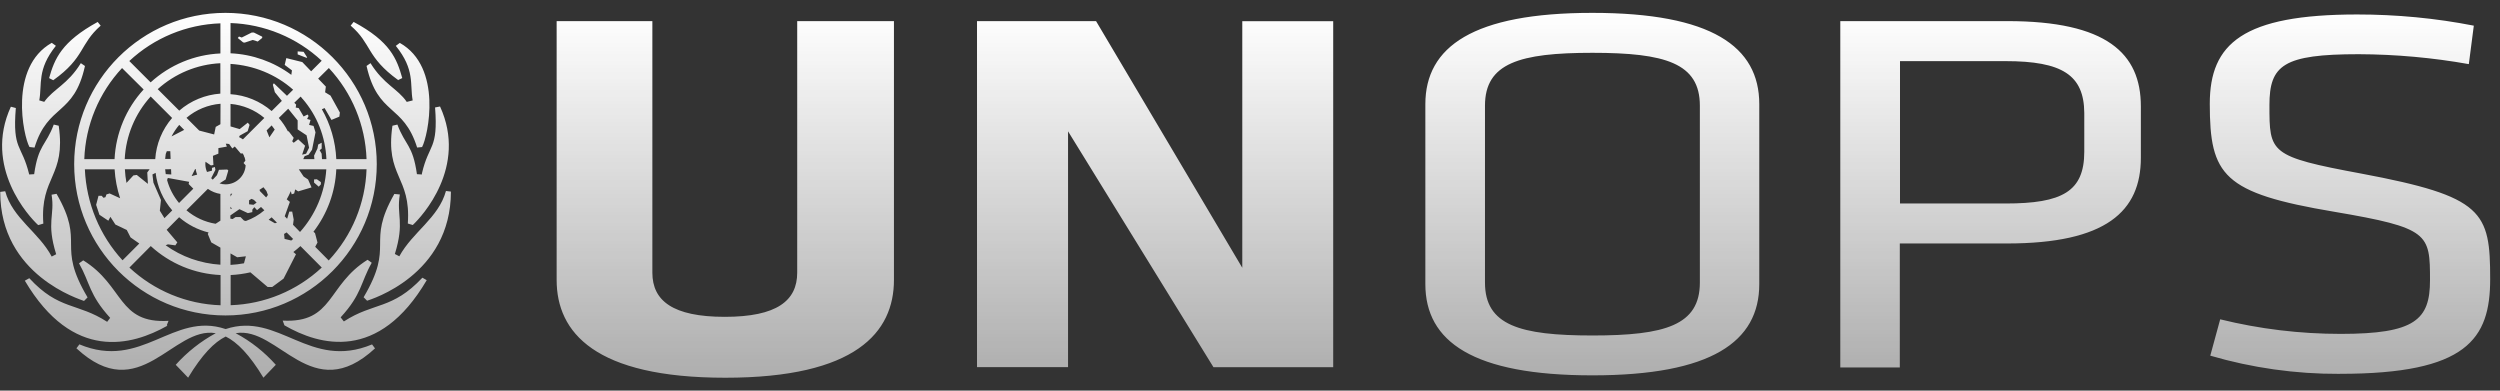 <svg width="128" height="20" viewBox="0 0 128 20" fill="none" xmlns="http://www.w3.org/2000/svg">
<rect x="0" y="0" width="128" height="20" fill="#333333" stroke="none"/>
<path d="M33.401 13.961C33.401 15.396 34.443 16.222 37.109 16.222C39.776 16.222 40.817 15.396 40.817 13.961V1.081H45.77V14.332C45.77 17.019 43.814 19.34 37.135 19.34C30.456 19.34 28.5 17.019 28.5 14.332V1.081H33.401V13.961ZM4.065 17.631C7.268 18.969 8.845 15.943 11.542 16.844L11.557 16.847C14.274 15.943 15.849 18.97 19.049 17.634L19.201 17.837C15.95 20.844 14.274 16.679 12.065 17.06C12.852 17.477 13.538 18.026 14.122 18.678L13.487 19.338C12.776 18.157 12.141 17.517 11.557 17.23C10.97 17.517 10.343 18.157 9.632 19.338C9.353 19.054 9.251 18.932 8.997 18.678C9.581 18.026 10.275 17.477 11.047 17.06C8.837 16.679 7.161 20.844 3.913 17.834L4.065 17.631ZM81.527 0.659C87.63 0.659 90.075 2.382 90.075 5.333V14.545C90.075 17.496 87.627 19.218 81.527 19.218C75.427 19.218 72.978 17.497 72.978 14.545V5.337C72.978 2.386 75.432 0.659 81.527 0.659ZM120.69 0.741C122.697 0.741 124.704 0.93 126.659 1.314L126.404 3.283C124.551 2.953 122.671 2.783 120.767 2.775C116.907 2.775 116.195 3.334 116.195 5.383C116.195 7.831 116.196 8.014 120.894 8.887C127.166 10.063 127.497 10.833 127.497 14.29C127.497 17.362 126.303 19.14 119.802 19.14L119.769 19.142C117.534 19.15 115.312 18.838 113.166 18.21L113.674 16.349C115.693 16.847 117.762 17.095 119.845 17.095C123.641 17.095 124.416 16.374 124.416 14.353C124.416 11.961 124.381 11.669 119.515 10.843C113.813 9.886 113.141 8.982 113.141 5.312C113.141 2.226 114.842 0.741 120.69 0.741ZM102.781 1.081C107.86 1.081 109.612 2.732 109.612 5.444V8.078C109.612 10.82 107.835 12.466 102.756 12.466H97.27V18.815H94.223V1.085L94.231 1.081H102.781ZM63.605 13.71V1.085H68.26V18.802H62.13L54.684 6.724V18.797H50.023V1.081H56.118L63.605 13.71ZM4.261 13.33C6.363 14.625 6.013 16.58 8.629 16.427L8.537 16.657H8.561V16.682C6.757 17.698 3.735 18.535 1.271 14.371L1.5 14.244C3.024 15.894 3.964 15.488 5.487 16.478L5.64 16.275C4.555 15.081 4.618 14.498 4.047 13.482L4.261 13.33ZM19.033 13.454C18.457 14.47 18.538 15.054 17.441 16.248L17.599 16.451V16.453H17.614C19.138 15.463 20.078 15.869 21.627 14.218L21.848 14.345C19.389 18.536 16.359 17.698 14.563 16.657C14.563 16.657 14.515 16.516 14.475 16.415C17.09 16.552 16.735 14.597 18.82 13.301C18.894 13.358 19.026 13.449 19.033 13.454ZM81.532 2.704C77.809 2.704 76.031 3.227 76.031 5.411V14.469C76.031 16.651 77.809 17.177 81.532 17.177C85.255 17.177 87.033 16.653 87.033 14.469V5.411C87.033 3.229 85.255 2.704 81.532 2.704ZM11.544 0.659C15.821 0.659 19.29 4.128 19.29 8.405C19.29 12.681 15.823 16.151 11.544 16.151C7.265 16.151 3.798 12.681 3.798 8.405C3.798 4.128 7.265 0.659 11.544 0.659ZM7.717 12.6L6.625 13.7C7.897 14.886 9.556 15.572 11.293 15.63V14.082C9.965 14.023 8.7 13.499 7.72 12.6H7.717ZM15.382 12.6C15.265 12.707 15.144 12.807 15.02 12.903L15.154 13.019L14.52 14.264L13.935 14.696H13.706L12.82 13.943C12.49 14.019 12.152 14.066 11.809 14.082V15.627C13.546 15.569 15.204 14.884 16.474 13.698L15.382 12.6ZM0.266 9.791C0.641 11.181 1.982 11.882 2.647 13.136L2.876 13.017C2.36 11.356 2.818 11.051 2.641 9.969L2.895 9.923C4.393 12.521 2.849 12.471 4.484 15.226L4.307 15.404H4.304V15.41C4.139 15.334 0.007 14.114 0.012 9.825L0.266 9.791ZM23.087 9.809C23.087 14.101 18.973 15.334 18.795 15.397L18.617 15.219C20.242 12.469 18.719 12.524 20.191 9.929V9.931L20.471 9.957C20.293 11.049 20.725 11.354 20.217 13.004L20.445 13.123C21.131 11.869 22.452 11.165 22.833 9.779L23.087 9.809ZM11.801 13.563C12.034 13.552 12.265 13.523 12.492 13.481L12.589 13.122L12.145 13.172L11.801 12.974V13.563ZM8.533 11.766L9.079 12.41L8.978 12.562L8.597 12.511L8.482 12.558C9.295 13.145 10.268 13.488 11.285 13.553V12.678L10.816 12.41L10.639 11.978L10.68 11.903C10.127 11.767 9.611 11.502 9.177 11.127V11.115L8.533 11.766ZM17.218 8.665C17.169 9.83 16.756 10.947 16.048 11.867L16.129 11.935L16.256 12.418L16.138 12.637L16.837 13.342V13.327C18.023 12.057 18.708 10.401 18.767 8.665H17.218ZM4.345 8.669C4.422 10.405 5.107 12.058 6.274 13.327L7.132 12.468L6.685 12.156L6.491 11.775L5.907 11.496L5.653 11.102L5.547 11.3L5.09 10.996L4.922 10.488L5.044 10.025H5.206L5.298 10.127L5.399 10.096L5.45 9.955L5.612 9.904L6.15 10.15C5.994 9.674 5.897 9.177 5.868 8.669H4.345ZM14.545 11.978L14.57 12.232L14.915 12.315C14.946 12.288 14.977 12.262 15.008 12.235L14.676 11.9L14.545 11.978ZM15.301 8.671L15.545 9.038L15.773 9.19L15.951 9.596L15.266 9.799L15.113 9.698L15.062 9.906L14.935 9.949L14.889 9.787C14.829 9.931 14.758 10.07 14.681 10.206L14.842 10.337L14.577 11.074L14.698 11.198L14.71 11.175L14.812 10.835H14.961L15.037 11.242L15.003 11.509L15.361 11.877C16.148 10.998 16.631 9.865 16.707 8.671H15.301ZM0.81 5.53C0.632 7.714 1.114 7.359 1.495 8.933L1.749 8.918C1.965 7.395 2.346 7.47 2.752 6.378L3.006 6.437C3.387 9.06 2.046 9.015 2.219 11.448L1.965 11.524H1.954C1.497 11.11 -0.864 8.552 0.556 5.464L0.81 5.53ZM22.53 5.452C23.952 8.55 21.596 11.089 21.134 11.521L20.88 11.445C21.052 9.015 19.712 9.063 20.093 6.437L20.347 6.378C20.753 7.463 21.131 7.395 21.347 8.918L21.602 8.933V8.88C21.962 7.331 22.441 7.686 22.276 5.502L22.53 5.452ZM10.638 9.675L9.546 10.767C9.973 11.13 10.491 11.368 11.04 11.457L11.285 11.298V9.929C11.057 9.894 10.841 9.807 10.65 9.675H10.638ZM13.756 11.248L14.074 11.43L14.181 11.402L13.908 11.127C13.859 11.17 13.807 11.208 13.756 11.248ZM13.16 10.759L13.021 10.607L12.919 10.734V10.861L12.69 10.912L12.259 10.709L11.795 11.029L11.794 11.193L11.908 11.216L12.06 11.115H12.315L12.492 11.293L12.588 11.315C12.932 11.191 13.254 11.008 13.535 10.767L13.364 10.597L13.16 10.759ZM7.805 8.933L7.855 9.35L8.241 10.239L8.183 10.788L8.42 11.169L8.819 10.772C8.35 10.23 8.052 9.561 7.968 8.851L7.805 8.933ZM11.798 10.689L11.878 10.683L11.798 10.585V10.689ZM12.752 10.256V10.46L12.98 10.485L13.139 10.373L13.001 10.236L12.879 10.18L12.752 10.256ZM97.28 10.419H102.683C105.593 10.419 106.715 9.804 106.715 7.765V5.784C106.702 3.839 105.582 3.13 102.683 3.13H97.28V10.419ZM8.555 9.22C8.672 9.649 8.881 10.05 9.167 10.393L9.897 9.661L9.658 9.42L9.684 9.309L8.592 9.111L8.555 9.22ZM11.8 10.334L11.81 10.328L11.8 10.318V10.334ZM13.285 9.72L13.312 9.788L13.626 10.109L13.717 9.982L13.641 9.779L13.488 9.586L13.285 9.72ZM11.803 9.929L11.802 10.065L11.892 9.91C11.862 9.916 11.833 9.925 11.803 9.929ZM16.429 9.325V9.441L16.319 9.558L16.081 9.35V9.187L16.226 9.179L16.429 9.325ZM11.614 7.506L11.182 7.583V7.867L10.902 7.978L10.928 8.446L10.801 8.471L10.521 8.281L10.521 8.28C10.516 8.318 10.513 8.357 10.513 8.397C10.513 8.54 10.544 8.679 10.599 8.805L10.852 8.738V8.595L11.004 8.552L11.029 8.695L10.812 9.124C10.837 9.15 10.864 9.175 10.893 9.199L11.108 8.969L11.21 8.695L11.637 8.679L11.688 8.73V8.733L11.553 9.19L11.241 9.39C11.338 9.421 11.44 9.439 11.547 9.439C12.098 9.439 12.546 9.009 12.577 8.465L12.47 8.346L12.563 8.225C12.554 8.16 12.537 8.097 12.516 8.037L12.495 8.024L12.5 7.995C12.48 7.947 12.458 7.901 12.432 7.857H12.325L12.021 7.5L11.894 7.602L11.733 7.374C11.677 7.363 11.619 7.357 11.56 7.356L11.614 7.506ZM6.394 8.665C6.405 8.901 6.433 9.135 6.476 9.365L6.829 8.982L7.002 8.957L7.573 9.414L7.54 8.83L7.662 8.665H6.394ZM9.991 8.654L9.811 9.017L10.093 8.941C10.058 8.848 10.031 8.752 10.016 8.654H9.991ZM8.456 8.666C8.463 8.75 8.473 8.833 8.486 8.915L8.77 8.933L8.758 8.664L8.456 8.666ZM6.252 3.481C5.066 4.751 4.377 6.409 4.316 8.146H5.865C5.931 6.82 6.455 5.558 7.354 4.581L6.254 3.489H6.252V3.481ZM7.715 4.941C6.915 5.822 6.444 6.952 6.386 8.146H7.948C7.999 7.369 8.304 6.63 8.812 6.039L7.715 4.941ZM16.29 4.025L16.683 4.433L16.645 4.725L16.924 4.895V4.898L17.401 5.761L17.376 5.972L16.97 6.14L16.619 5.533L16.479 5.593C16.921 6.368 17.178 7.242 17.218 8.146H18.767C18.708 6.409 18.023 4.753 16.837 3.483L16.29 4.025ZM15.067 5.262L15.164 5.355L15.139 5.507L15.291 5.533L15.545 5.964L15.748 5.863L15.799 5.939L15.723 6.091L15.9 6.142L15.824 6.396L16.053 6.447L16.154 6.777L15.977 7.666L15.799 7.92L15.596 7.997L15.526 8.146H16.096L16.081 7.968L16.254 7.602L16.292 7.399L16.47 7.308V7.608L16.368 7.689H16.365L16.467 7.867L16.486 8.146H16.712C16.663 7.01 16.241 5.923 15.491 5.059L15.472 5.05L15.469 5.034C15.443 5.005 15.418 4.974 15.392 4.946L15.067 5.262ZM8.541 7.74L8.486 7.883C8.473 7.967 8.463 8.051 8.456 8.136H8.735L8.719 7.74H8.541ZM14.274 6.039C14.457 6.248 14.611 6.477 14.738 6.719L14.783 6.726L15.037 7.056L14.961 7.234L15.037 7.31L15.266 7.132L15.621 7.462L15.469 7.92L15.672 7.87L15.824 7.564L15.697 6.929L15.24 6.625V6.167L14.756 5.567L14.274 6.039ZM2.861 2.345C1.884 3.572 2.163 4.301 2.011 5.139L2.265 5.215C2.742 4.545 3.458 4.336 4.139 3.234L4.35 3.379C3.781 5.957 2.465 5.292 1.767 7.557L1.508 7.526C1.195 6.966 0.436 3.447 2.65 2.193L2.861 2.345ZM20.469 2.196C22.678 3.44 21.916 6.965 21.611 7.529L21.357 7.554C20.646 5.291 19.351 5.952 18.767 3.376L18.97 3.234C19.655 4.334 20.367 4.542 20.824 5.215V5.218L21.129 5.142C20.977 4.304 21.256 3.58 20.266 2.348L20.469 2.196ZM11.803 6.472L12.271 6.61L12.688 6.28L12.779 6.394L12.681 6.716L12.274 6.945L12.239 7.02C12.308 7.054 12.375 7.091 12.438 7.135L13.535 6.039C13.047 5.625 12.438 5.376 11.803 5.32V6.472ZM13.651 6.677L13.793 7.031L14.066 6.632C14.017 6.561 13.964 6.49 13.908 6.421L13.651 6.677ZM9.177 6.394C9.022 6.577 8.89 6.775 8.782 6.985L9.43 6.65L9.177 6.394ZM11.29 5.312C10.648 5.365 10.038 5.616 9.548 6.033L10.2 6.685L10.964 6.884L11.045 6.496L11.286 6.36L11.29 5.312ZM11.801 4.822C12.578 4.873 13.316 5.177 13.908 5.685L14.431 5.165L14.072 4.72L13.971 4.339L14.021 4.263L14.693 4.905L15.008 4.593C14.124 3.806 12.994 3.348 11.801 3.272V4.822ZM11.282 3.237C10.091 3.295 8.959 3.765 8.075 4.565L9.177 5.665C9.766 5.154 10.508 4.849 11.285 4.793H11.282V3.237ZM11.285 1.195C9.548 1.253 7.89 1.939 6.62 3.125L7.712 4.217C8.695 3.321 9.957 2.795 11.285 2.737V1.195ZM5.154 1.314C4.057 2.279 4.367 2.932 2.727 4.108L2.514 3.999C2.793 3.013 3.148 2.139 5.002 1.124L5.154 1.314ZM20.367 4.108V4.105H20.373L20.367 4.108ZM20.393 4.105H20.373L20.385 4.099C20.387 4.101 20.39 4.103 20.393 4.105ZM18.106 1.122C19.986 2.127 20.316 3.011 20.596 3.997L20.385 4.099C18.743 2.909 19.044 2.25 17.954 1.312L18.106 1.122ZM11.803 2.729C12.932 2.779 14.015 3.167 14.916 3.833L14.948 3.603L14.577 3.324L14.659 2.975L15.477 3.178L15.931 3.651L16.471 3.11C15.198 1.924 13.54 1.239 11.803 1.18V2.729ZM15.545 2.653L15.735 2.95L15.723 2.937L15.697 2.962L15.24 2.785V2.632L15.545 2.653ZM13 1.667L13.425 1.878V1.942L13.196 2.127L12.942 2.045L12.511 2.188V2.175H12.454L12.175 1.947L12.236 1.871L12.378 1.921L12.886 1.667H13Z" fill="url(#paint0_linear_32727_81278)"/>
<defs>
<linearGradient id="paint0_linear_32727_81278" x1="63.839" y1="0.66" x2="63.839" y2="19.386" gradientUnits="userSpaceOnUse">
<stop stop-color="white"/>
<stop offset="1" stop-color="white" stop-opacity="0.6"/>
</linearGradient>
</defs>
</svg>
